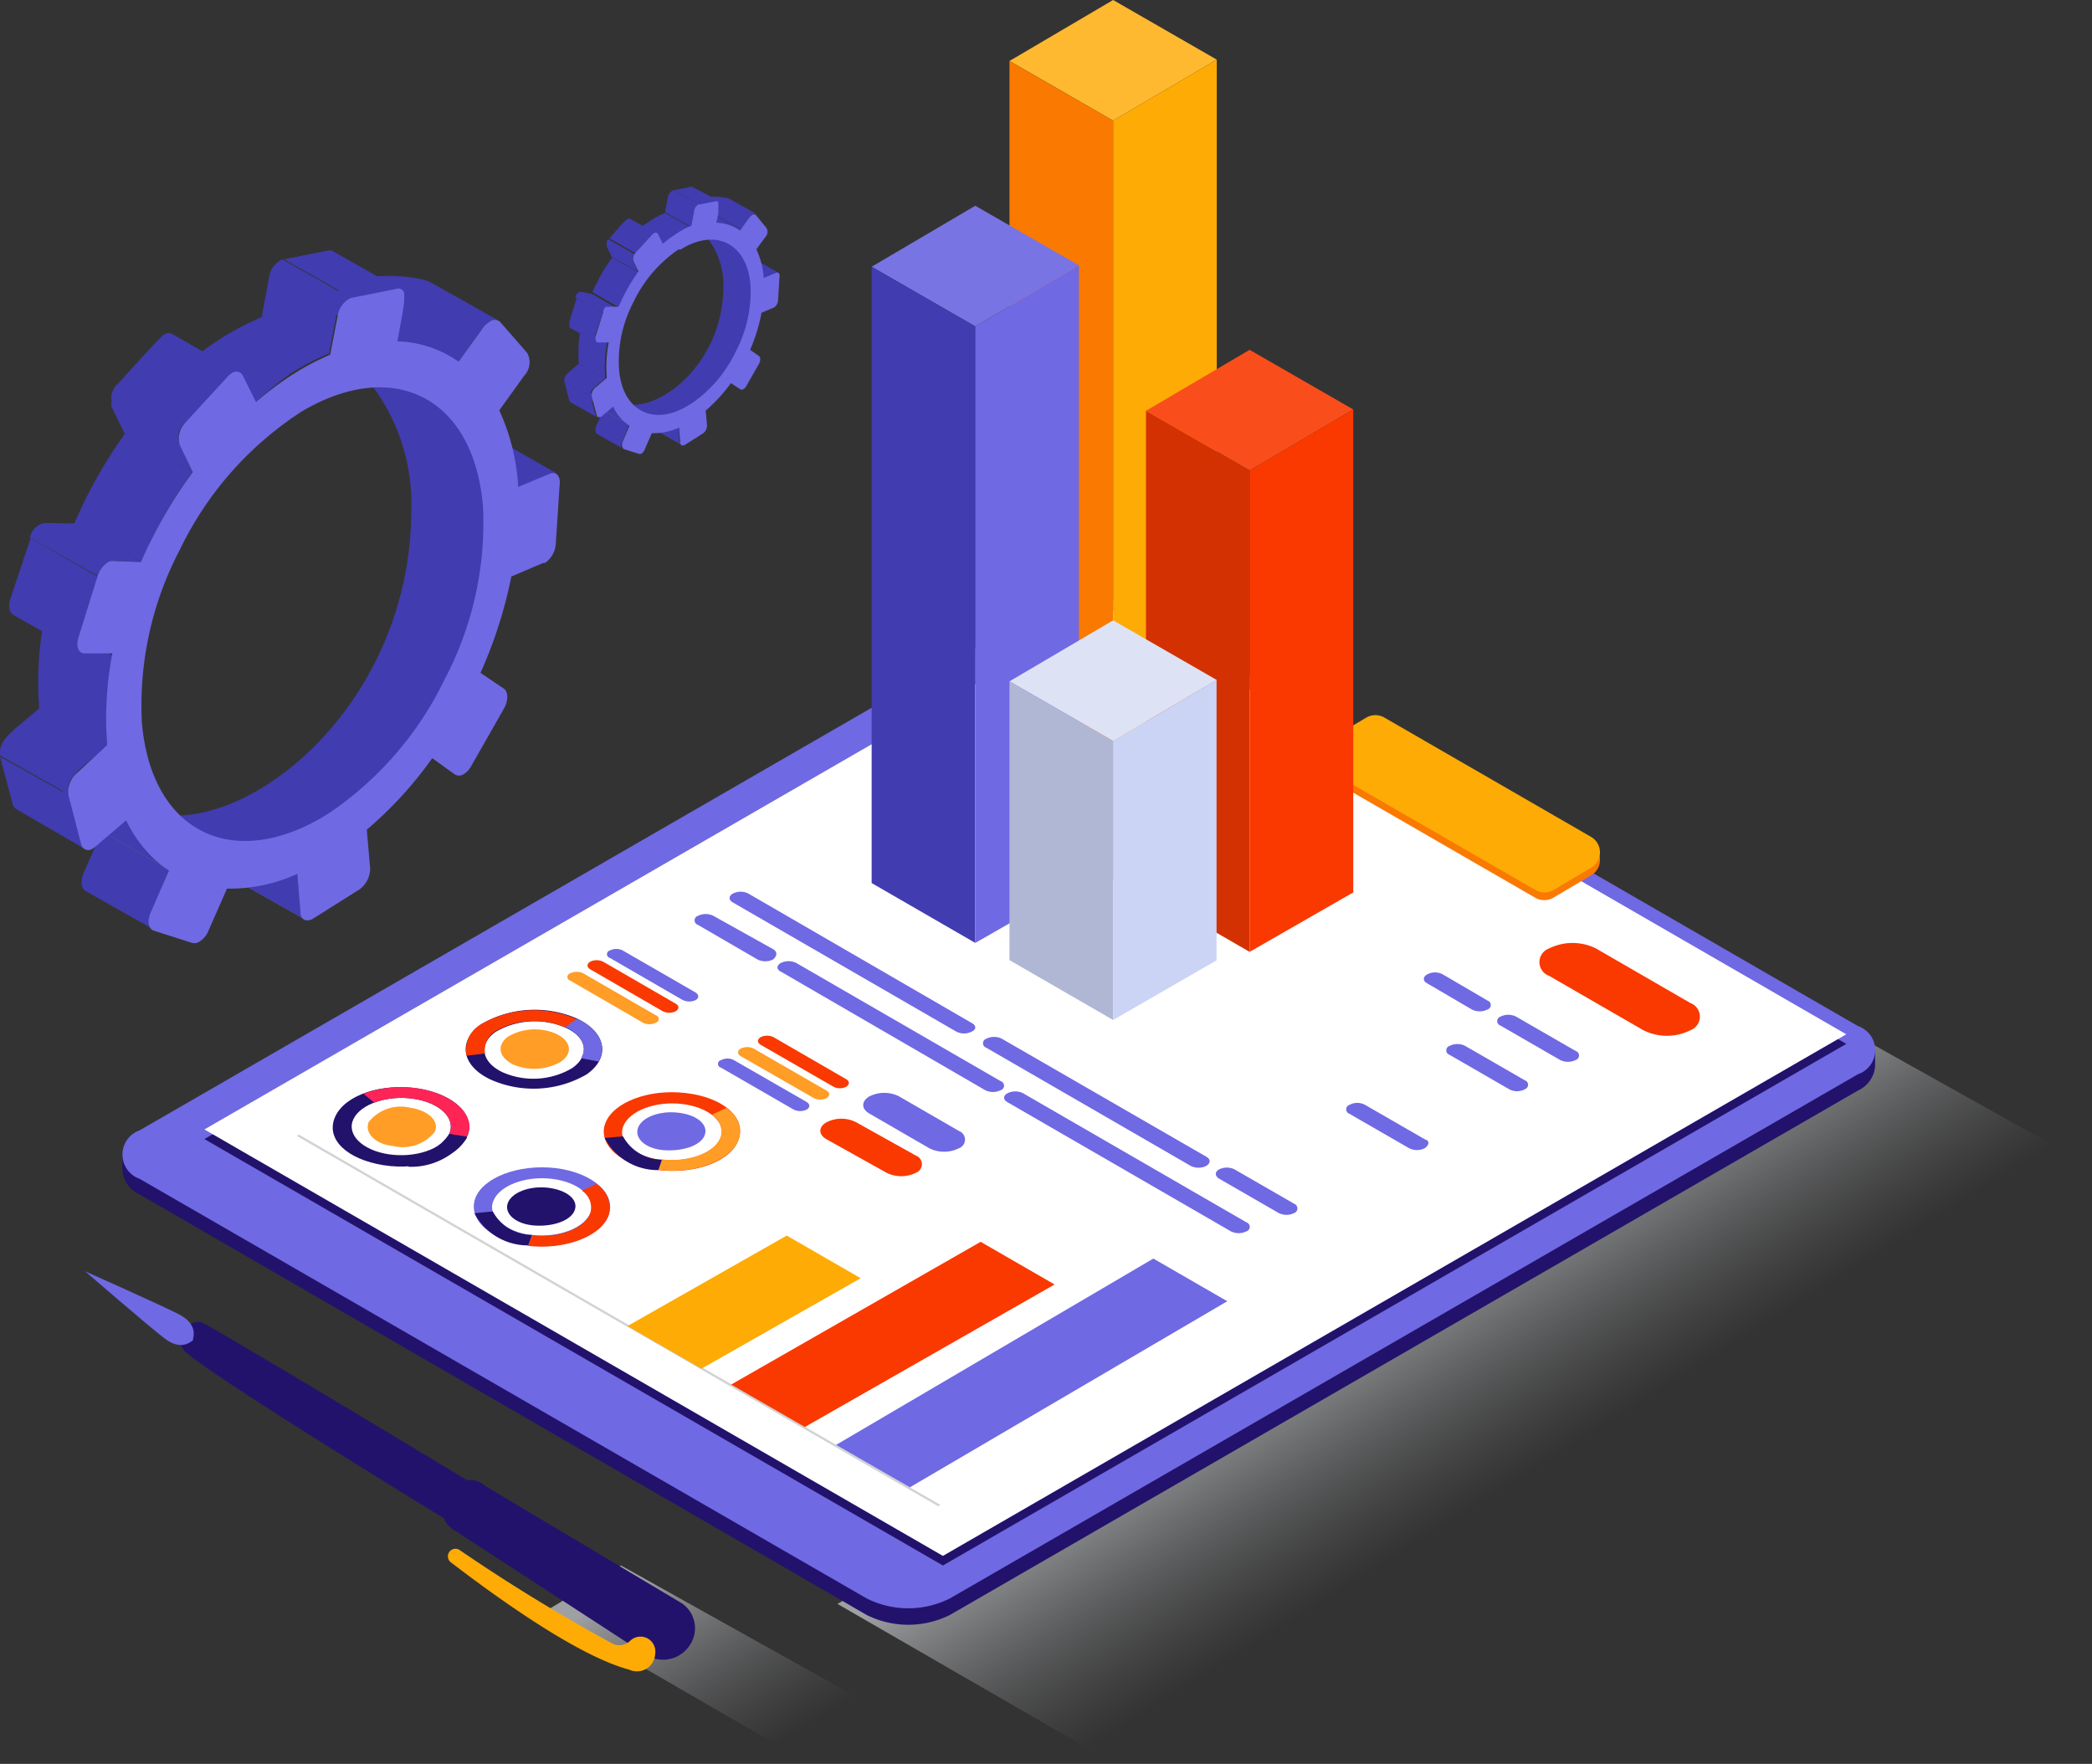 <svg xmlns="http://www.w3.org/2000/svg" xmlns:xlink="http://www.w3.org/1999/xlink" viewBox="0 0 93.65 78.96"><rect x="0" y="0" width="93.65" height="78.96" fill="#333333" stroke="none"/><defs><style>.cls-1{fill:#828282;}.cls-2{fill:none;}.cls-3{isolation:isolate;}.cls-4{fill:#727272;}.cls-5{fill:#413cb0;}.cls-6{clip-path:url(#clip-path);}.cls-7{clip-path:url(#clip-path-2);}.cls-8{clip-path:url(#clip-path-3);}.cls-9{fill:#6f69e3;}.cls-10{clip-path:url(#clip-path-4);}.cls-11{clip-path:url(#clip-path-5);}.cls-12{clip-path:url(#clip-path-6);}.cls-13{fill:url(#Безымянный_градиент_24);}.cls-14{fill:#22126b;}.cls-15{fill:#fff;}.cls-16{fill:#fa7901;}.cls-17{fill:#feab05;}.cls-18{fill:#f93900;}.cls-19{fill:#d1d3d4;}.cls-20{fill:#ff9d26;}.cls-21{fill:#ff2456;}.cls-22{fill:url(#Безымянный_градиент_24-2);}.cls-23{fill:#feb930;}.cls-24{fill:#f94e1b;}.cls-25{fill:#d43103;}.cls-26{fill:#7974e3;}.cls-27{fill:#dde2f5;}.cls-28{fill:#b0b7d4;}.cls-29{fill:#cbd4f5;}</style><clipPath id="clip-path"><path class="cls-1" d="M7.56,38.94l-3-1.73A5.57,5.57,0,0,1,2.6,35l3.05,1.72A5.61,5.61,0,0,0,7.56,38.94Z"></path></clipPath><clipPath id="clip-path-2"><path class="cls-2" d="M11.46,18,8.4,16.26A14.21,14.21,0,0,1,10,15l.29-.18a10.65,10.65,0,0,1,1.39-.7l3,1.72a11.21,11.21,0,0,0-1.38.7l-.29.18A14.31,14.31,0,0,0,11.46,18Z"></path></clipPath><clipPath id="clip-path-3"><path class="cls-2" d="M6.31,25.19l-3-1.73c.17-.38.35-.77.54-1.16a21.91,21.91,0,0,1,1.77-2.93L8.63,21.1A20.72,20.72,0,0,0,6.86,24C6.66,24.41,6.48,24.8,6.31,25.19Z"></path></clipPath><clipPath id="clip-path-4"><path class="cls-1" d="M28.17,19,27,18.38a2.2,2.2,0,0,1-.74-.87l1.18.67A2.14,2.14,0,0,0,28.17,19Z"></path></clipPath><clipPath id="clip-path-5"><path class="cls-2" d="M29.67,11l-1.17-.66a4,4,0,0,1,.63-.47l.11-.07a3.79,3.79,0,0,1,.53-.27l1.18.66a4.42,4.42,0,0,0-.53.27l-.11.07A7,7,0,0,0,29.67,11Z"></path></clipPath><clipPath id="clip-path-6"><path class="cls-2" d="M27.69,13.75l-1.17-.67a3.55,3.55,0,0,1,.21-.44,7.36,7.36,0,0,1,.68-1.13l1.17.66a8.46,8.46,0,0,0-.68,1.13Z"></path></clipPath><linearGradient id="&#x411;&#x435;&#x437;&#x44B;&#x43C;&#x44F;&#x43D;&#x43D;&#x44B;&#x439;_&#x433;&#x440;&#x430;&#x434;&#x438;&#x435;&#x43D;&#x442;_24" x1="238.39" y1="57.26" x2="243.95" y2="66.15" gradientTransform="translate(-175.8)" gradientUnits="userSpaceOnUse"><stop offset="0" stop-color="#cdcfd4" stop-opacity="0.7"></stop><stop offset="1" stop-color="#888a8c" stop-opacity="0"></stop></linearGradient><linearGradient id="&#x411;&#x435;&#x437;&#x44B;&#x43C;&#x44F;&#x43D;&#x43D;&#x44B;&#x439;_&#x433;&#x440;&#x430;&#x434;&#x438;&#x435;&#x43D;&#x442;_24-2" x1="205.2" y1="70.08" x2="210.33" y2="78.29" xlink:href="#&#x411;&#x435;&#x437;&#x44B;&#x43C;&#x44F;&#x43D;&#x43D;&#x44B;&#x439;_&#x433;&#x440;&#x430;&#x434;&#x438;&#x435;&#x43D;&#x442;_24"></linearGradient></defs><title>Asset 41</title><g id="Layer_2"><g id="Layer_1-2"><g class="cls-3"><path class="cls-4" d="M5.62,36.4a.42.42,0,0,0,.18.33l7.82,4.41a.38.38,0,0,1-.17-.32Z"></path></g><path class="cls-5" d="M17.61,17.25l.25.74L23,21.92l1.68-.71a.29.29,0,0,1,.27,0l-7-4A.31.31,0,0,0,17.61,17.25Z"></path><path class="cls-5" d="M13.31,39.09,7.14,36.23l-1.52.17a.42.42,0,0,0,.18.33l7.82,4.41a.38.38,0,0,1-.17-.32Z"></path><path class="cls-5" d="M15.1,13.08l5.44,3.09c.76-1,1.31-2.08,1.77-1.82-2.6-1.47-.46-.27-3.07-1.73C18.8,12.37,15.9,12,15.1,13.08Z"></path><path class="cls-5" d="M14.81,15.44a8.78,8.78,0,0,1,3.6,7.38c0,10.63-10.85,17-13.79,11.9,5.52,9.65,22.6-2.85,16.28-16C20.23,17.26,14.81,15.44,14.81,15.44Z"></path><path class="cls-5" d="M7.56,38.94l-3-1.73-.82,1.88c-.15.35-.11.68.08.79l3.06,1.73c-.2-.11-.23-.45-.08-.8Z"></path><g class="cls-3"><path class="cls-5" d="M13.73,12.36c-.61-.35.41.8-.35.77l4.88,2.74a22.14,22.14,0,0,1,2.64.49l-3-1.71Z"></path></g><g class="cls-3"><path class="cls-1" d="M7.56,38.94l-3-1.73A5.57,5.57,0,0,1,2.6,35l3.05,1.72A5.61,5.61,0,0,0,7.56,38.94Z"></path><g class="cls-6"><path class="cls-5" d="M5.65,36.69,2.6,35a5.57,5.57,0,0,0,1.91,2.24l3.05,1.73A5.61,5.61,0,0,1,5.65,36.69Z"></path></g></g><path class="cls-5" d="M14.71,11.21l-2,.4,3.05,1.72,2-.4A.25.25,0,0,1,18,13l-3.05-1.73A.32.32,0,0,0,14.71,11.21Z"></path><path class="cls-5" d="M12.05,12.39l-.33,1.77,3,1.72.34-1.76a1,1,0,0,1,.63-.79l-3.05-1.72A1,1,0,0,0,12.05,12.39Z"></path><path class="cls-5" d="M3.63,37.76l-.56-2.17L0,33.87.57,36a.38.38,0,0,0,.16.22L3.79,38A.32.32,0,0,1,3.63,37.76Z"></path><path class="cls-5" d="M0,33.6a.09.09,0,0,0,0,0,.78.78,0,0,0,0,.22l3.05,1.72a.72.72,0,0,1,0-.21v-.06c.07-.56.53-.83,1.74-1.87l-3-1.72C.59,32.72.08,33,0,33.6Z"></path><g class="cls-3"><g class="cls-7"><path class="cls-5" d="M8.4,16.26,11.46,18a12.43,12.43,0,0,1,3.31-2.11l-3-1.72A12.68,12.68,0,0,0,8.4,16.26Z"></path></g></g><path class="cls-5" d="M2,27.61a14.83,14.83,0,0,0-.25,4s0,.08,0,.12L4.8,33.45a.41.41,0,0,0,0-.11,15.33,15.33,0,0,1,.24-4Z"></path><path class="cls-5" d="M7.31,15c-.17.11-1.94,2.09-2.08,2.23l3.06,1.73c.47-.52.88-.93,1.18-1.27.72-.81,1-1.16,1.28-1L7.69,14.94A.38.38,0,0,0,7.31,15Z"></path><path class="cls-5" d="M4.37,25.81l-3-1.72L.45,26.85c-.1.31,0,.58.13.67l3.06,1.73c-.17-.1-.23-.37-.13-.68Z"></path><g class="cls-3"><g class="cls-8"><path class="cls-5" d="M4,22l-.15.29c-.19.39-.37.78-.54,1.16l3.05,1.73c.17-.39.35-.78.55-1.16,0-.1.1-.2.15-.3A20.34,20.34,0,0,1,8.63,21.1L5.57,19.37A21.63,21.63,0,0,0,4,22Z"></path></g></g><path class="cls-5" d="M8,19.71v-.07a1.11,1.11,0,0,1,0-.17s0,0,0-.07.05-.15.09-.23a1.46,1.46,0,0,1,.17-.24L5.23,17.2a1.32,1.32,0,0,0-.16.25h0a1.55,1.55,0,0,0-.08.23.64.64,0,0,0,0,.07.88.88,0,0,0,0,.17V18a.65.65,0,0,0,0,.2l.58,1.19L8.63,21.1l-.58-1.2A.38.38,0,0,1,8,19.71Z"></path><path class="cls-5" d="M2,23.41a.79.79,0,0,0-.59.45s0,0,0,0h0a1.19,1.19,0,0,0-.08.2l3.05,1.72c0-.07,0-.13.08-.19a1.24,1.24,0,0,1,.17-.24l.09-.09c.29-.24.37-.15,1.6-.1l-3-1.73Z"></path><path class="cls-9" d="M24.61,21.21l-1.42.59a.49.49,0,0,0,0-.12,9.34,9.34,0,0,0-.84-3.31l1.13-1.57a.86.86,0,0,0,.12-1L22.38,14.4a.36.36,0,0,0-.46,0,1.07,1.07,0,0,0-.28.25l-1.11,1.54a5,5,0,0,0-2.74-.91L18,14.13l.09-.56v-.15a.45.45,0,0,0,0-.16.34.34,0,0,0,0-.15.26.26,0,0,0-.34-.18l-2,.4a.56.56,0,0,0-.16.07,1.07,1.07,0,0,0-.47.72l-.34,1.76a11.21,11.21,0,0,0-1.38.7l-.29.18A13.49,13.49,0,0,0,11.46,18l-.59-1.19a.33.33,0,0,0-.5-.1.7.7,0,0,0-.19.16L8.29,18.93a1,1,0,0,0-.24,1l.58,1.2A20.72,20.72,0,0,0,6.86,24c-.2.38-.38.77-.55,1.16l-1.25-.05a.42.42,0,0,0-.25.07,1.17,1.17,0,0,0-.44.6l-.86,2.76c-.12.38,0,.7.26.71l1.26,0a15.33,15.33,0,0,0-.24,4,.41.41,0,0,1,0,.11L3.43,34.62a1.09,1.09,0,0,0-.36,1l.56,2.17a.33.33,0,0,0,.53.19l.11-.08,1.38-1.18a5.61,5.61,0,0,0,1.91,2.25l-.81,1.87c-.17.38-.11.74.13.82l1.72.55a.4.4,0,0,0,.33-.06,1,1,0,0,0,.4-.48l.83-1.89a7.29,7.29,0,0,0,3.15-.66l.14,1.73c0,.32.27.45.57.27l2.08-1.31a1.17,1.17,0,0,0,.47-.94l-.15-1.73a17.38,17.38,0,0,0,2.93-3.2l1,.72a.37.37,0,0,0,.4,0,.91.91,0,0,0,.34-.36l1.47-2.58c.2-.35.2-.75,0-.89l-1.05-.71a20.15,20.15,0,0,0,1.38-4.31l1.43-.61.08,0a1.13,1.13,0,0,0,.48-.84l.17-2.62C25.11,21.29,24.89,21.09,24.61,21.21Zm-4.7,9.19a15.2,15.2,0,0,1-5.18,6l-.24.15c-4.17,2.48-7.74.62-8.14-4.23a15,15,0,0,1,1.71-7.73,15.22,15.22,0,0,1,5.19-6l.24-.16c4.16-2.47,7.73-.61,8.13,4.24A15,15,0,0,1,19.91,30.4Z"></path><g class="cls-3"><path class="cls-4" d="M27.43,18.07a.14.14,0,0,0,.06.12l3,1.7a.13.13,0,0,1-.07-.12Z"></path></g><path class="cls-5" d="M32,10.69l.1.28,2,1.52.65-.28a.17.17,0,0,1,.1,0l-2.7-1.52A.11.11,0,0,0,32,10.69Z"></path><path class="cls-5" d="M30.39,19.1,28,18l-.58.07a.14.14,0,0,0,.06.12l3,1.7a.13.13,0,0,1-.07-.12Z"></path><path class="cls-5" d="M31.08,9.08l2.09,1.19c.29-.37.5-.8.68-.7l-1.18-.66C32.5,8.81,31.38,8.66,31.08,9.08Z"></path><path class="cls-5" d="M31,10a3.42,3.42,0,0,1,1.38,2.84c0,4.1-4.18,6.57-5.31,4.59,2.13,3.71,8.7-1.1,6.27-6.18C33.05,10.69,31,10,31,10Z"></path><path class="cls-5" d="M28.17,19,27,18.38l-.32.72c-.06.13,0,.26,0,.3l1.18.67c-.07,0-.09-.17,0-.31Z"></path><g class="cls-3"><path class="cls-5" d="M30.55,8.81c-.24-.14.16.3-.14.29l1.88,1.06a7.4,7.4,0,0,1,1,.19l-1.17-.66Z"></path></g><g class="cls-3"><path class="cls-1" d="M28.17,19,27,18.38a2.2,2.2,0,0,1-.74-.87l1.18.67A2.14,2.14,0,0,0,28.17,19Z"></path><g class="cls-10"><path class="cls-5" d="M27.44,18.18l-1.18-.67a2.2,2.2,0,0,0,.74.87l1.17.66A2.14,2.14,0,0,1,27.44,18.18Z"></path></g></g><path class="cls-5" d="M30.93,8.36l-.78.16,1.17.66L32.1,9a.09.09,0,0,1,.09,0L31,8.37A.11.11,0,0,0,30.93,8.36Z"></path><path class="cls-5" d="M29.9,8.82l-.13.68,1.18.66.13-.68a.39.39,0,0,1,.24-.3l-1.17-.66A.39.39,0,0,0,29.9,8.82Z"></path><path class="cls-5" d="M26.66,18.59l-.22-.84-1.17-.66.21.83a.15.15,0,0,0,.06.09l1.18.66A.1.1,0,0,1,26.66,18.59Z"></path><path class="cls-5" d="M25.26,17h0a.28.28,0,0,0,0,.09l1.17.66v-.1c0-.22.21-.32.67-.72l-1.18-.66C25.49,16.65,25.29,16.75,25.26,17Z"></path><g class="cls-3"><g class="cls-11"><path class="cls-5" d="M28.5,10.31l1.17.66A5.14,5.14,0,0,1,31,10.16L29.77,9.5A4.73,4.73,0,0,0,28.5,10.31Z"></path></g></g><path class="cls-5" d="M26,14.68a5.79,5.79,0,0,0-.09,1.54v.05l1.18.66v-.05a5.84,5.84,0,0,1,.09-1.54Z"></path><path class="cls-5" d="M28.08,9.81c-.07,0-.75.81-.8.86l1.17.67.46-.49c.27-.31.38-.45.49-.39L28.22,9.8A.14.14,0,0,0,28.08,9.81Z"></path><path class="cls-5" d="M27,14l-1.18-.67-.33,1.07c0,.12,0,.22,0,.26l1.18.66a.22.22,0,0,1-.05-.26Z"></path><g class="cls-3"><g class="cls-12"><path class="cls-5" d="M26.78,12.52a.61.61,0,0,0-.05.12,3.55,3.55,0,0,0-.21.44l1.17.67.21-.45.06-.11a10.24,10.24,0,0,1,.62-1l-1.17-.66A7.83,7.83,0,0,0,26.78,12.52Z"></path></g></g><path class="cls-5" d="M28.34,11.63v0a.2.2,0,0,1,0-.07v0a.36.36,0,0,1,0-.09l.06-.09-1.17-.67-.07.09h0a.46.46,0,0,0,0,.09v0a.17.17,0,0,1,0,.07v0s0,.06,0,.08l.23.46,1.17.66-.22-.46A.19.19,0,0,1,28.34,11.63Z"></path><path class="cls-5" d="M26,13.06a.28.28,0,0,0-.23.18h0l0,.07L27,14a.13.13,0,0,1,0-.08.7.7,0,0,1,.06-.09l0,0c.11-.1.14-.06.61,0l-1.17-.67Z"></path><path class="cls-9" d="M34.74,12.21l-.55.23v0a3.58,3.58,0,0,0-.33-1.28l.44-.6a.32.32,0,0,0,0-.37l-.46-.56a.13.13,0,0,0-.18,0l-.11.1-.42.59a2,2,0,0,0-1.06-.35l.09-.43,0-.22V9.09A.11.11,0,0,0,32.1,9l-.78.15s0,0-.06,0a.44.44,0,0,0-.18.27l-.13.68a4.42,4.42,0,0,0-.53.27l-.11.07a7,7,0,0,0-.64.47l-.22-.45a.13.13,0,0,0-.2,0,.19.19,0,0,0-.07.06l-.73.8a.36.36,0,0,0-.09.37l.22.46a8.46,8.46,0,0,0-.68,1.13l-.21.45-.48,0-.09,0A.35.35,0,0,0,27,14l-.34,1.06c0,.15,0,.27.1.27l.49,0a5.84,5.84,0,0,0-.09,1.54v.05l-.53.45a.43.43,0,0,0-.14.37l.22.84c0,.1.11.12.21.07l0,0,.53-.45a2.14,2.14,0,0,0,.73.86l-.31.72c-.06.15,0,.29.05.32l.66.21a.2.2,0,0,0,.13,0,.37.37,0,0,0,.15-.19l.32-.73a2.67,2.67,0,0,0,1.22-.25l.05.67c0,.12.1.17.22.1l.8-.51a.43.43,0,0,0,.18-.36l-.06-.66a7,7,0,0,0,1.13-1.23l.41.27a.14.14,0,0,0,.15,0,.35.35,0,0,0,.13-.14l.57-1c.07-.13.07-.29,0-.34l-.4-.28A7.61,7.61,0,0,0,34.09,14l.55-.23,0,0a.41.41,0,0,0,.19-.32l.06-1C34.93,12.24,34.85,12.17,34.74,12.21Zm-1.81,3.54a5.85,5.85,0,0,1-2,2.33l-.09.05c-1.6,1-3,.24-3.13-1.63a5.71,5.71,0,0,1,.66-3,5.91,5.91,0,0,1,2-2.33l.1,0c1.6-1,3-.24,3.13,1.63A5.81,5.81,0,0,1,32.93,15.75Z"></path><polygon class="cls-13" points="37.49 71.8 49.32 78.63 93.65 52.24 81.58 45.49 37.49 71.8"></polygon><path class="cls-14" d="M83.7,47.11a1.72,1.72,0,0,0-.53-.45L50.63,27.87a4.17,4.17,0,0,0-3.74,0L6.25,51.34a2.53,2.53,0,0,0-.43.32l-.34,0v.73a1.3,1.3,0,0,0,.77,1.08L38.79,72.29a4.17,4.17,0,0,0,3.74,0L83.17,48.82a1.31,1.31,0,0,0,.77-1.08h0V47Z"></path><path class="cls-9" d="M42.53,71.55a4.14,4.14,0,0,1-3.74,0L6.25,52.77a1.15,1.15,0,0,1,0-2.17L46.89,27.14a4.17,4.17,0,0,1,3.74,0L83.17,45.93a1.14,1.14,0,0,1,0,2.16Z"></path><polygon class="cls-14" points="42.21 70.08 9.15 50.99 49.6 27.64 82.65 46.73 42.21 70.08"></polygon><polygon class="cls-15" points="42.21 69.65 9.15 50.56 49.6 27.21 82.65 46.3 42.21 69.65"></polygon><path class="cls-9" d="M44.15,46.9l9.15,5.29a.78.78,0,0,0,.7,0c.2-.12.2-.3,0-.41L44.85,46.5a.78.78,0,0,0-.7,0A.21.21,0,0,0,44.15,46.9Z"></path><path class="cls-9" d="M35,43.52,44.1,48.8a.78.78,0,0,0,.7,0,.21.21,0,0,0,0-.4l-9.15-5.29a.78.78,0,0,0-.7,0C34.75,43.23,34.75,43.41,35,43.52Z"></path><path class="cls-9" d="M57.94,53.89l-2.67-1.54a.78.78,0,0,0-.7,0c-.19.11-.19.29,0,.41l2.67,1.54a.78.78,0,0,0,.7,0A.22.22,0,0,0,57.94,53.89Z"></path><path class="cls-9" d="M34.61,42.49,31.94,41a.78.78,0,0,0-.7,0,.21.21,0,0,0,0,.4l2.67,1.55a.78.78,0,0,0,.7,0C34.8,42.78,34.8,42.6,34.61,42.49Z"></path><path class="cls-9" d="M43.51,45.8,33.5,40a.76.76,0,0,0-.69,0c-.2.11-.2.29,0,.4l10,5.78a.76.76,0,0,0,.69,0C43.71,46.09,43.71,45.91,43.51,45.8Z"></path><path class="cls-9" d="M55.8,54.72l-10-5.78a.78.78,0,0,0-.7,0c-.2.11-.2.29,0,.4l10,5.78a.78.78,0,0,0,.7,0A.21.21,0,0,0,55.8,54.72Z"></path><path class="cls-16" d="M68.73,40.19l-9.25-5.34a.8.8,0,0,1,0-1.38l1.69-1a.77.77,0,0,1,.8,0l9.25,5.34a.79.79,0,0,1,0,1.38l-1.69,1A.81.81,0,0,1,68.73,40.19Z"></path><path class="cls-17" d="M68.73,39.84,59.48,34.5a.8.8,0,0,1,0-1.38l1.69-1a.81.81,0,0,1,.8,0l9.25,5.34a.8.8,0,0,1,0,1.39l-1.69,1A.81.81,0,0,1,68.73,39.84Z"></path><path class="cls-18" d="M73.57,46.12l-4.23-2.44a.65.65,0,0,1,0-1.22,2.37,2.37,0,0,1,2.11,0l4.22,2.44a.65.65,0,0,1,0,1.22A2.35,2.35,0,0,1,73.57,46.12Z"></path><path class="cls-18" d="M39.69,52.5,37,51c-.37-.21-.37-.55,0-.76a1.45,1.45,0,0,1,1.33,0L41,51.73a.41.41,0,0,1,0,.77A1.48,1.48,0,0,1,39.69,52.5Z"></path><polygon class="cls-19" points="13.28 50.85 42 67.43 42.1 67.37 13.38 50.79 13.28 50.85"></polygon><path class="cls-9" d="M41.6,51.4l-2.68-1.55c-.37-.21-.37-.55,0-.77a1.48,1.48,0,0,1,1.33,0l2.68,1.55a.41.41,0,0,1,0,.77A1.48,1.48,0,0,1,41.6,51.4Z"></path><polygon class="cls-9" points="37.43 64.68 40.73 66.58 54.94 58.25 51.63 56.34 37.43 64.68"></polygon><polygon class="cls-18" points="32.73 61.98 36.03 63.88 47.21 57.5 43.9 55.59 32.73 61.98"></polygon><polygon class="cls-17" points="28.09 59.36 31.4 61.27 38.53 57.22 35.22 55.31 28.09 59.36"></polygon><path class="cls-20" d="M24.9,46.28a2.38,2.38,0,0,0-2.15.12c-.53.38-.43.93.22,1.25a2.38,2.38,0,0,0,2.15-.13C25.66,47.14,25.56,46.59,24.9,46.28Z"></path><path class="cls-14" d="M25.84,45.6a4.76,4.76,0,0,0-4.3.25c-1.07.76-.88,1.87.43,2.48a4.73,4.73,0,0,0,4.3-.24C27.34,47.33,27.14,46.22,25.84,45.6ZM22.5,48c-.95-.45-1.09-1.26-.31-1.81A3.48,3.48,0,0,1,25.31,46c1,.45,1.09,1.26.31,1.81A3.41,3.41,0,0,1,22.5,48Z"></path><path class="cls-18" d="M21.54,45.85a1.3,1.3,0,0,0-.65,1.41l.82-.1a1,1,0,0,1,.48-1A3.48,3.48,0,0,1,25.31,46l.53-.37A4.76,4.76,0,0,0,21.54,45.85Z"></path><path class="cls-9" d="M25.84,45.6l-.53.37c.73.35,1,.91.7,1.4l.79.15C27.19,46.85,26.84,46.08,25.84,45.6Z"></path><path class="cls-9" d="M30.36,49.81c-.82-.1-1.63.2-1.8.68s.36.95,1.19,1,1.63-.21,1.8-.68S31.19,49.9,30.36,49.81Z"></path><path class="cls-18" d="M30.7,48.93c-1.66-.2-3.27.42-3.61,1.37s.73,1.89,2.38,2.08S32.73,52,33.07,51,32.34,49.12,30.7,48.93Zm-1.07,3c-1.19-.14-2-.82-1.73-1.51s1.43-1.14,2.63-1,2,.82,1.73,1.51S30.83,52.05,29.63,51.91Z"></path><path class="cls-20" d="M32.51,49.6l-.64.3a.89.89,0,0,1,.39,1c-.25.7-1.43,1.14-2.63,1l-.16.47c1.65.2,3.26-.42,3.6-1.37A1.21,1.21,0,0,0,32.51,49.6Z"></path><path class="cls-14" d="M27.89,50.87l-.82.07a2.67,2.67,0,0,0,2.4,1.44l.16-.47A2,2,0,0,1,27.89,50.87Z"></path><path class="cls-14" d="M24.54,53.17c-.83-.1-1.64.21-1.81.69s.37.94,1.19,1,1.64-.21,1.81-.69S25.36,53.27,24.54,53.17Z"></path><path class="cls-9" d="M24.87,52.29c-1.65-.19-3.27.42-3.6,1.37s.72,1.89,2.37,2.09,3.27-.42,3.61-1.37S26.52,52.49,24.87,52.29Zm-1.06,3c-1.2-.15-2-.83-1.73-1.52s1.42-1.14,2.62-1,2,.83,1.73,1.52S25,55.42,23.81,55.28Z"></path><path class="cls-18" d="M26.69,53l-.64.3a.91.91,0,0,1,.38,1c-.25.69-1.42,1.14-2.62,1l-.17.47c1.65.19,3.27-.42,3.61-1.37A1.25,1.25,0,0,0,26.69,53Z"></path><path class="cls-14" d="M22.06,54.23l-.82.08a2.7,2.7,0,0,0,2.4,1.44l.17-.47A2,2,0,0,1,22.06,54.23Z"></path><path class="cls-20" d="M18.38,49.59a1.84,1.84,0,0,0-1.87.63c-.21.47.27,1,1.08,1.08a1.83,1.83,0,0,0,1.87-.63C19.68,50.2,19.2,49.72,18.38,49.59Z"></path><path class="cls-14" d="M18.75,48.73C17.12,48.47,15.44,49,15,50s.54,1.9,2.17,2.16,3.3-.32,3.73-1.26S20.38,49,18.75,48.73Zm-1.36,2.94c-1.18-.18-1.89-.89-1.57-1.57s1.53-1.09,2.71-.91,1.89.89,1.58,1.57S18.57,51.85,17.39,51.67Z"></path><path class="cls-21" d="M18.75,48.73a4.94,4.94,0,0,0-2.48.23l.48.4a3.6,3.6,0,0,1,1.78-.17c1.19.18,1.89.89,1.58,1.57l.8.12C21.35,50,20.38,49,18.75,48.73Z"></path><path class="cls-14" d="M20.11,50.76a2.25,2.25,0,0,1-1.91,1l.09.47a3.06,3.06,0,0,0,2.62-1.3Z"></path><path class="cls-9" d="M30.55,44.76,27.3,42.88a.17.17,0,0,1,0-.33.63.63,0,0,1,.58,0l3.26,1.88c.15.1.16.25,0,.34A.68.68,0,0,1,30.55,44.76Z"></path><path class="cls-18" d="M29.67,45.27l-3.25-1.88c-.16-.1-.16-.24,0-.34a.66.66,0,0,1,.58,0l3.25,1.88c.16.09.16.24,0,.34A.66.66,0,0,1,29.67,45.27Z"></path><path class="cls-20" d="M28.78,45.78,25.53,43.9a.17.17,0,0,1,0-.33.66.66,0,0,1,.58,0l3.25,1.88a.17.17,0,0,1,0,.33A.63.63,0,0,1,28.78,45.78Z"></path><path class="cls-18" d="M37.3,48.64l-3.25-1.87c-.16-.1-.16-.24,0-.34a.66.66,0,0,1,.58,0l3.25,1.88c.16.09.16.24,0,.34A.63.63,0,0,1,37.3,48.64Z"></path><path class="cls-20" d="M36.42,49.15l-3.26-1.87c-.16-.1-.16-.25,0-.34a.66.66,0,0,1,.58,0L37,48.82c.16.09.16.24,0,.34A.63.63,0,0,1,36.42,49.15Z"></path><path class="cls-9" d="M35.53,49.67l-3.26-1.88a.17.17,0,0,1,0-.33.62.62,0,0,1,.59,0l3.25,1.87c.16.1.16.25,0,.34A.66.66,0,0,1,35.53,49.67Z"></path><path class="cls-9" d="M70.54,47.05l-2.67-1.54a.78.78,0,0,0-.7,0,.21.21,0,0,0,0,.4l2.67,1.54a.78.78,0,0,0,.7,0A.21.21,0,0,0,70.54,47.05Z"></path><path class="cls-9" d="M66.59,44.79l-2-1.17a.73.73,0,0,0-.7,0c-.2.11-.2.29,0,.4l2,1.17a.78.78,0,0,0,.7,0A.21.21,0,0,0,66.59,44.79Z"></path><path class="cls-9" d="M68.26,48.36l-2.67-1.54a.78.78,0,0,0-.7,0,.21.21,0,0,0,0,.4l2.67,1.54a.73.73,0,0,0,.7,0A.21.21,0,0,0,68.26,48.36Z"></path><path class="cls-9" d="M63.78,51l-2.67-1.54a.73.73,0,0,0-.7,0,.21.21,0,0,0,0,.4l2.67,1.54a.78.78,0,0,0,.7,0C64,51.24,64,51.06,63.78,51Z"></path><polygon class="cls-22" points="24.43 72.12 36.26 78.96 39.87 76.82 27.8 70.08 24.43 72.12"></polygon><path class="cls-14" d="M30.52,71.77a1.35,1.35,0,0,1,.37,1.86,1.43,1.43,0,0,1-2,.43l-8.66-5.63,1.34-2Z"></path><path class="cls-17" d="M28.16,74.74c-2.06-.55-5.26-2.72-8-4.82a.34.34,0,0,1,.39-.55,78.69,78.69,0,0,0,6.84,4.19.69.69,0,0,0,.81-.1.67.67,0,0,1,.82-.1h0a.68.68,0,0,1,.31.68A.82.82,0,0,1,28.16,74.74Z"></path><path class="cls-14" d="M21.45,68.34a1,1,0,0,1-1.51-.22,1.31,1.31,0,0,1,.44-1.61,1,1,0,0,1,1.51.21A1.31,1.31,0,0,1,21.45,68.34Z"></path><path class="cls-14" d="M21.12,66.39a1,1,0,0,1,.44,1.44,1.07,1.07,0,0,1-1.5.25s-11.46-7-11.85-7.67a.76.76,0,0,1,0-.85A.79.79,0,0,1,9,59.19C9.18,59.18,21.12,66.39,21.12,66.39Z"></path><path class="cls-9" d="M8.64,60l0-.07c.06-.18.13-.7-.62-1.09s-4.21-1.93-4.21-1.93,2.82,2.44,3.55,3S8.5,60.09,8.64,60Z"></path><polygon class="cls-23" points="54.47 2.67 49.83 5.4 45.19 2.73 49.83 0 54.47 2.67"></polygon><polygon class="cls-16" points="49.83 5.4 49.83 39.36 45.19 36.68 45.19 2.73 47.27 3.93 49.83 5.4"></polygon><polygon class="cls-17" points="54.47 2.67 54.47 36.69 49.83 39.36 49.83 5.4 54.47 2.67"></polygon><polygon class="cls-24" points="60.58 18.33 55.94 21.06 51.3 18.39 55.94 15.66 60.58 18.33"></polygon><polygon class="cls-25" points="55.94 21.06 55.94 42.61 51.3 39.93 51.3 18.39 55.94 21.06"></polygon><polygon class="cls-18" points="60.58 18.33 60.58 39.95 55.94 42.61 55.94 21.06 60.58 18.33"></polygon><polygon class="cls-26" points="48.3 11.88 43.66 14.61 39.02 11.94 43.66 9.21 48.3 11.88"></polygon><polygon class="cls-5" points="43.66 14.61 43.66 42.21 39.02 39.53 39.02 11.94 43.66 14.61"></polygon><polygon class="cls-9" points="48.3 11.88 48.3 39.55 43.66 42.21 43.66 14.61 48.3 11.88"></polygon><polygon class="cls-27" points="54.47 30.44 49.83 33.17 45.19 30.5 49.83 27.77 54.47 30.44"></polygon><polygon class="cls-28" points="49.83 33.17 49.83 45.66 45.19 42.98 45.19 30.5 49.83 33.17"></polygon><polygon class="cls-29" points="54.46 30.44 54.46 42.99 49.83 45.66 49.83 33.17 54.46 30.44"></polygon></g></g></svg>